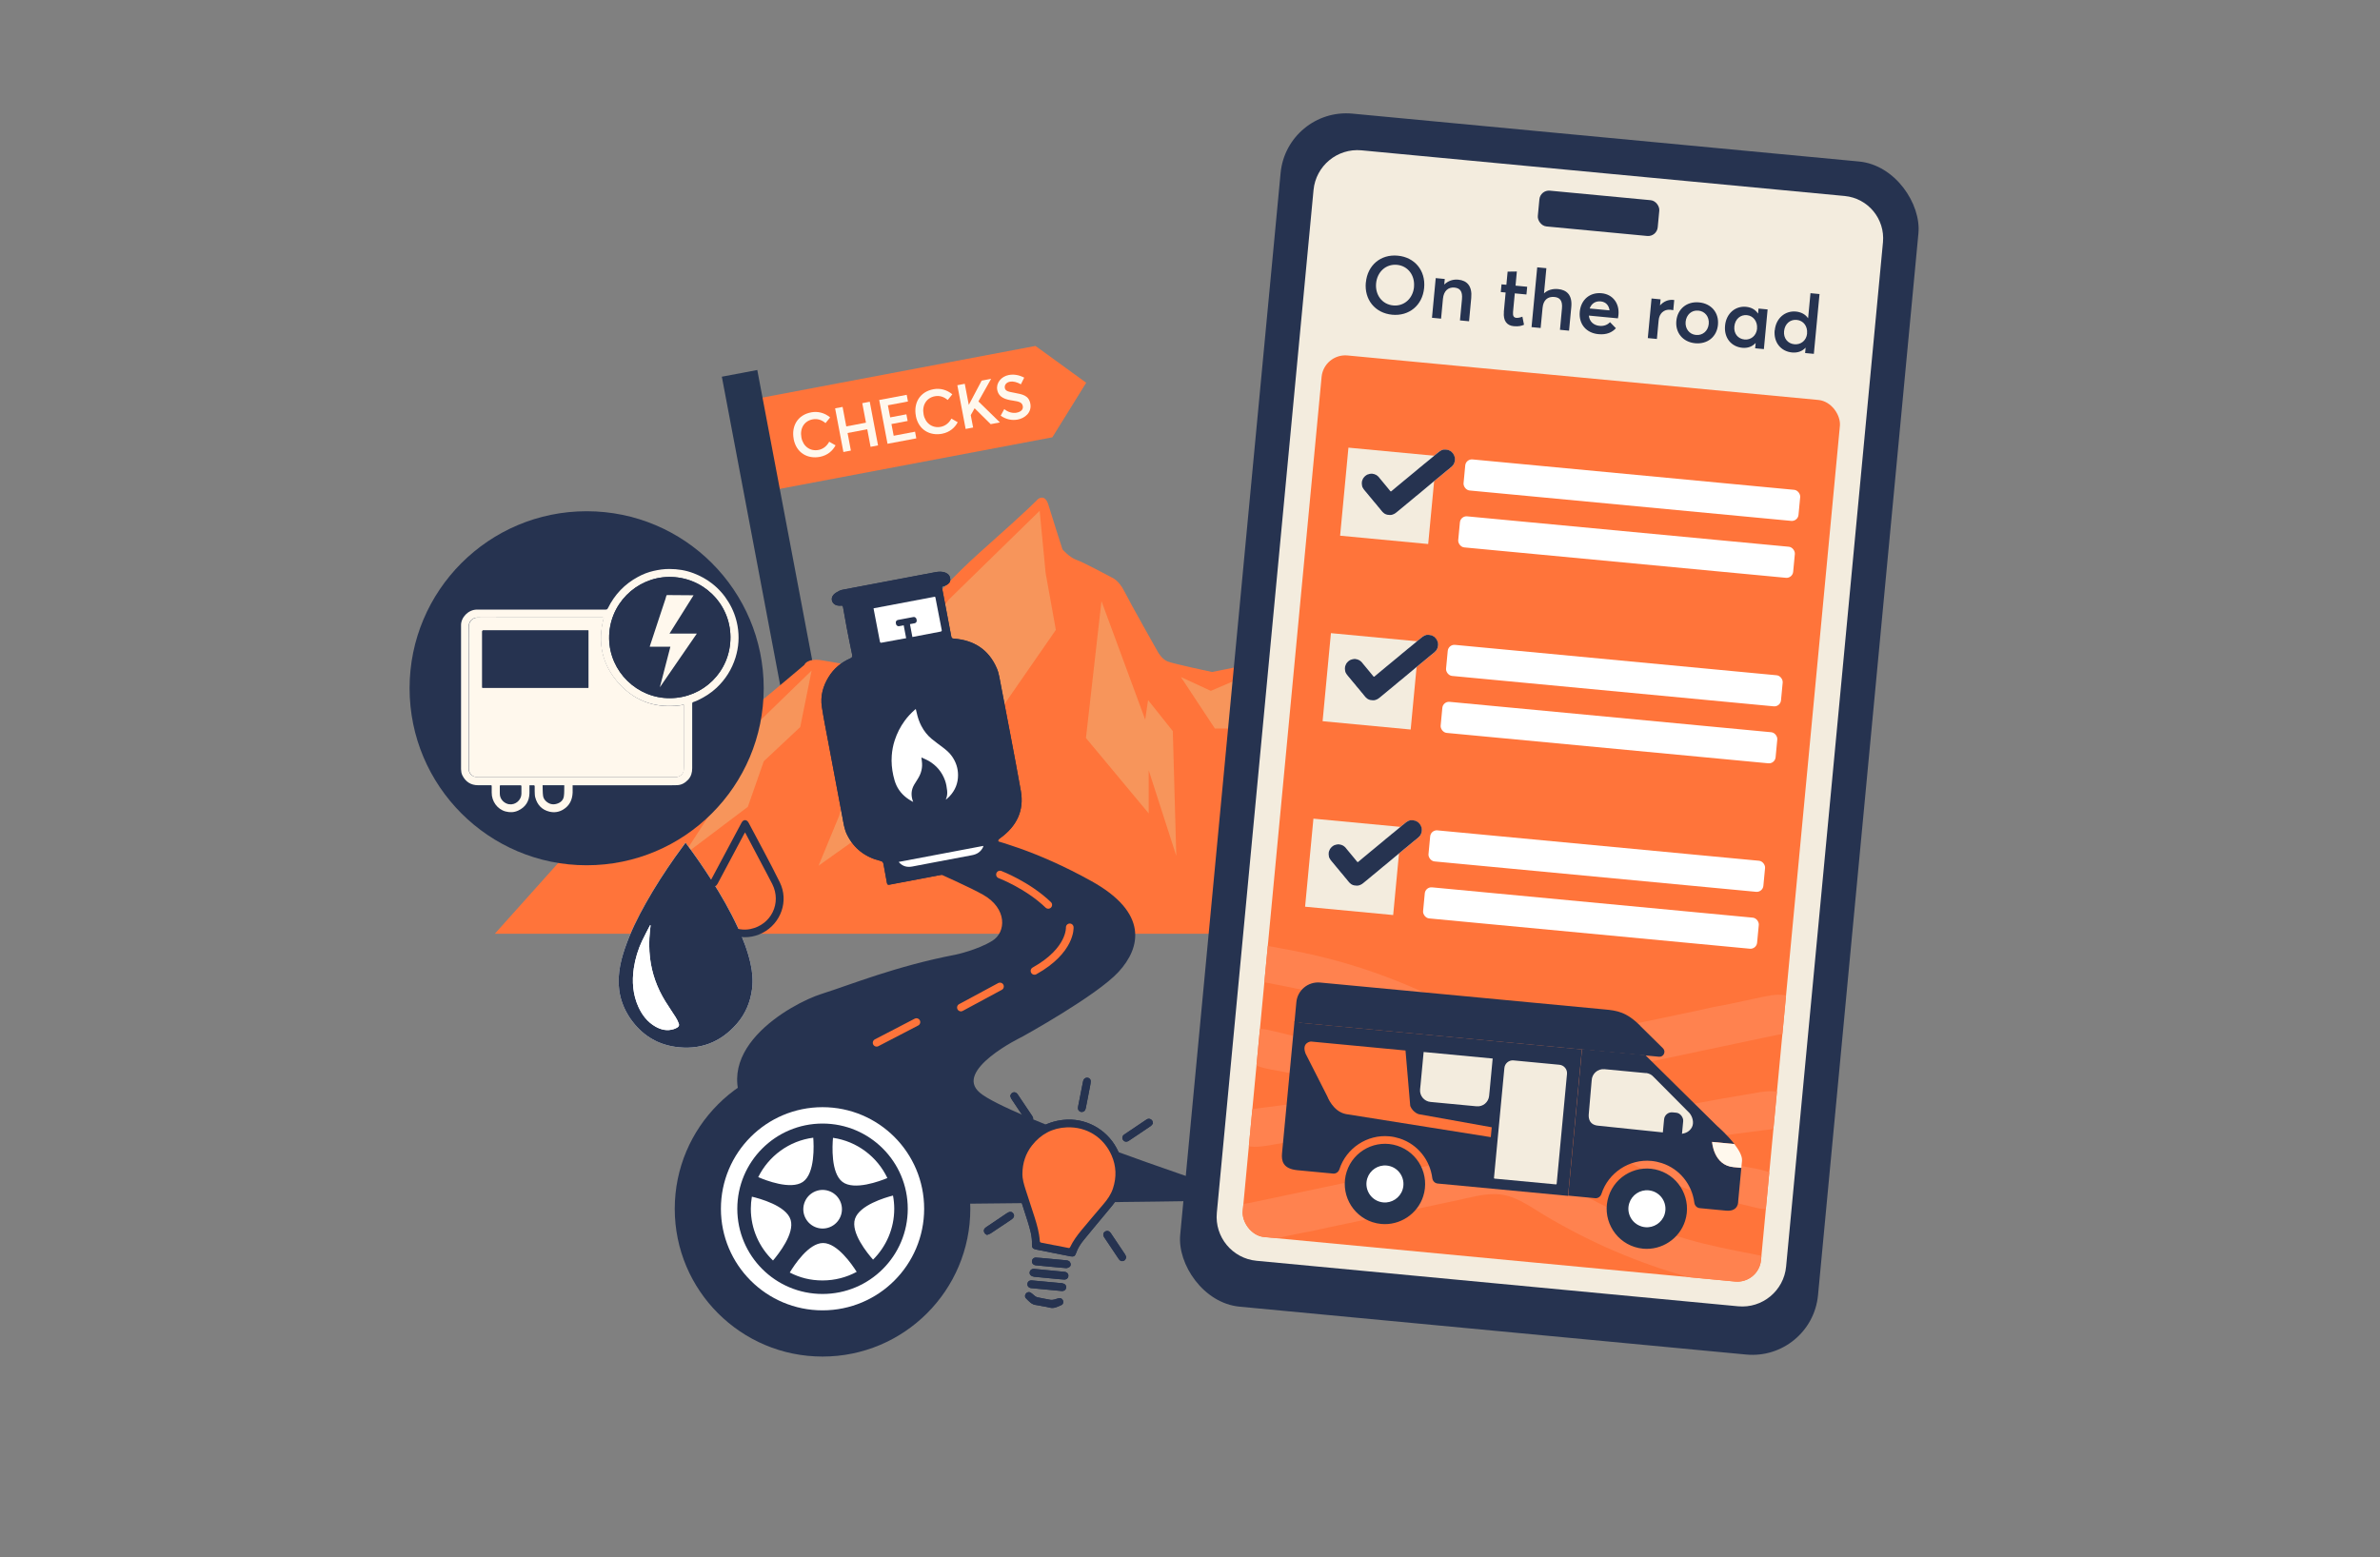<?xml version="1.0" encoding="UTF-8"?>
<svg id="Layer_1" data-name="Layer 1" xmlns="http://www.w3.org/2000/svg" width="382" height="250" xmlns:xlink="http://www.w3.org/1999/xlink" viewBox="0 0 382 250">
  <rect x="0" y="0" width="382" height="250" fill="#808080" stroke="none"/>
  <defs>
    <style>
      .cls-1 {
        stroke: #ff743a;
        stroke-linecap: round;
        stroke-width: 1.23px;
      }

      .cls-1, .cls-2 {
        fill: none;
      }

      .cls-1, .cls-3 {
        stroke-miterlimit: 10;
      }

      .cls-4 {
        fill: #ff824f;
      }

      .cls-4, .cls-2, .cls-5, .cls-6, .cls-7, .cls-8, .cls-9, .cls-10, .cls-11 {
        stroke-width: 0px;
      }

      .cls-12 {
        clip-path: url(#clippath);
      }

      .cls-3 {
        stroke: #263350;
        stroke-width: .47px;
      }

      .cls-3, .cls-10 {
        fill: #263350;
      }

      .cls-5 {
        fill: #f7955b;
      }

      .cls-6 {
        fill: #fff8ed;
      }

      .cls-7 {
        fill: #f3ecde;
      }

      .cls-8 {
        fill: #ff743a;
      }

      .cls-9 {
        fill: #263550;
      }

      .cls-11 {
        fill: #fff;
      }
    </style>
    <clipPath id="clippath">
      <rect class="cls-2" x="205.61" y="60.32" width="83.56" height="142.17" rx="3.82" ry="3.82" transform="translate(13.46 -22.69) rotate(5.4)"/>
    </clipPath>
  </defs>
  <g>
    <polygon class="cls-8" points="121.55 63.99 166.2 55.54 174.34 61.45 168.91 70.21 124.67 78.58 121.55 63.99"/>
    <g>
      <path class="cls-6" d="M127.39,70.47c-.38-2,.58-3.85,2.83-4.27,1.03-.19,2.12.06,3.02.82l-.74.91c-.64-.54-1.33-.74-2.07-.6-1.33.25-2.08,1.43-1.8,2.91.27,1.44,1.42,2.25,2.75,2,.79-.15,1.37-.68,1.71-1.32l1.02.58c-.46.87-1.28,1.61-2.52,1.85-1.91.36-3.77-.58-4.21-2.88Z"/>
      <path class="cls-6" d="M134.04,65.56l1.2-.23.59,3.13,3.16-.6-.59-3.13,1.2-.23,1.33,7.01-1.2.23-.53-2.82-3.16.6.53,2.82-1.2.23-1.33-7.01Z"/>
      <path class="cls-6" d="M141.11,64.22l4.42-.83.2,1.07-3.22.61.37,1.94,2.6-.49.2,1.07-2.6.49.36,1.88,3.43-.65.2,1.07-4.62.87-1.33-7.01Z"/>
      <path class="cls-6" d="M147,66.76c-.38-2,.58-3.85,2.83-4.27,1.03-.19,2.12.06,3.02.82l-.74.91c-.64-.54-1.33-.74-2.07-.6-1.33.25-2.08,1.43-1.8,2.91.27,1.44,1.42,2.25,2.75,2,.79-.15,1.37-.68,1.71-1.32l1.02.58c-.46.87-1.28,1.61-2.52,1.85-1.91.36-3.77-.58-4.21-2.88Z"/>
      <path class="cls-6" d="M153.65,61.85l1.2-.23.64,3.36h.02s2.05-3.87,2.05-3.87l1.52-.29-2.04,3.63,3.45,3.37-1.48.28-2.58-2.55-.62,1.1.38,1.99-1.2.23-1.33-7.01Z"/>
      <path class="cls-6" d="M160.61,66.74l.58-1.06c.62.52,1.37.69,1.97.58.77-.15,1.1-.56,1-1.07-.12-.61-.62-.72-1.57-.87-1.14-.17-2.29-.45-2.53-1.73-.21-1.1.64-2.15,1.85-2.38.83-.16,1.67,0,2.48.42l-.53,1.07c-.66-.37-1.27-.51-1.75-.42-.54.1-.92.48-.83,1.01.09.51.59.6,1.51.77,1.29.25,2.32.39,2.58,1.74.27,1.45-.9,2.35-2.02,2.56-.9.17-1.87,0-2.75-.63Z"/>
    </g>
    <rect class="cls-9" x="121.96" y="59.37" width="5.79" height="66.2" transform="translate(-15.01 24.81) rotate(-10.71)"/>
  </g>
  <g>
    <path class="cls-8" d="M79.41,149.93l15.56-17.38,14.89-15.23s1.42-.81,4.61-1.56c3.19-.75,4.5-.56,6.56-2.25,2.06-1.69,8.06-6.75,8.06-6.75,0,0,.38-1.13,2.81-.75s8.25,1.5,8.25,1.5c0,0,8.81-11.44,17.25-18.94,8.44-7.5,9.19-8.44,9.19-8.44,0,0,1.13-.94,1.69.94s2.25,7.13,2.25,7.13c0,0,1.13,1.31,2.25,1.69s5.63,2.81,5.63,2.81c0,0,1.13.38,2.06,2.25.94,1.88,5.39,9.75,5.39,9.75,0,0,.61,1.13,1.55,1.5.94.38,7.13,1.69,7.13,1.69l4.69-.94s1.31-.94,2.44.56c1.13,1.5,6.38,7.4,6.38,7.4l4.5-1.97s1.31-1.13,2.44.19,6,5.63,6,5.63l4.13-1.88,15.75,21.56,8.44,11.48H79.41Z"/>
    <path class="cls-5" d="M94.78,135.76l19.21-10.79s2.93-2.56,2.38,0-1.83,4.83-1.83,4.83l-4.94,7.61,10.43-7.87,2.56-7.32,5.85-5.49,1.83-9.07-9.66,9.38-10.04,2.46-15.79,16.26Z"/>
    <polyline class="cls-5" points="169.47 101.13 167.83 92.02 166.87 82.01 152.25 96.3 139.4 113.77 134.67 131.02 131.38 138.99 145.16 129.18 147.97 120.76 155.68 113.29 161.05 113.29"/>
    <polygon class="cls-5" points="176.79 96.51 174.3 118.49 184.37 130.59 184.37 123.66 188.8 137.41 188.24 117.38 184.27 112.4 183.81 115.54 176.79 96.51"/>
    <polygon class="cls-5" points="189.54 108.7 194.99 116.96 200.43 116.96 199.97 123.2 202.56 130.5 205.33 125.97 204.96 114.52 199.51 108.7 194.34 110.92 189.54 108.7"/>
    <polygon class="cls-11" points="209.48 116.18 213.55 114.15 218.9 126.99 218.9 134.19 215.95 126.16 215.03 130.13 213.73 122.28 209.48 116.18"/>
    <polygon class="cls-11" points="221.12 121.45 225.09 119.6 239.59 138.99 239.59 140.28 221.12 121.45"/>
  </g>
  <g>
    <path class="cls-3" d="M140.22,133.13l4.82-1.47s1.32-.12,10.89,2.47c3.73,1.01,10.17,2.56,19.15,7.55s7.78,10.38,4.29,14.19-15.42,10.38-15.42,10.38c0,0-11.4,5.45-6.84,9.36s37.55,14.91,37.55,14.91c0,0,1.74,1.88,0,2.01-1.74.13-56.19.67-56.19.67,0,0-9.21-3.08-17.43-13.54-8.23-10.46,6.17-18.37,10.86-19.85,4.69-1.48,11.93-4.47,21.59-6.32,0,0,3.49-.75,5.9-2.24s2.55-5.52-1.48-7.8c-4.02-2.28-17.83-8.03-17.83-8.03,0,0-3.35-1.61.13-2.29Z"/>
    <line class="cls-1" x1="155.49" y1="138.04" x2="149.19" y2="135.79"/>
    <path class="cls-1" d="M160.5,140.41s4.43,1.68,7.75,4.87"/>
    <path class="cls-1" d="M171.7,148.89s.25,3.69-5.66,6.99"/>
    <line class="cls-1" x1="160.5" y1="158.38" x2="154.23" y2="161.76"/>
    <line class="cls-1" x1="147.09" y1="164.1" x2="140.7" y2="167.42"/>
    <path class="cls-1" d="M136.76,171.85s-1.85,2.71,4.43,7.87"/>
    <line class="cls-1" x1="147.09" y1="183.54" x2="154.23" y2="188.83"/>
  </g>
  <rect class="cls-10" x="197.26" y="21.65" width="102.83" height="192.4" rx="10.58" ry="10.58" transform="translate(12.19 -22.87) rotate(5.4)"/>
  <path class="cls-7" d="M209.94,27.38h77.89c3.77,0,6.82,3.06,6.82,6.82v165.19c0,3.9-3.17,7.07-7.07,7.07h-77.64c-3.9,0-7.07-3.17-7.07-7.07V34.45c0-3.9,3.17-7.07,7.07-7.07Z" transform="translate(12.1 -22.88) rotate(5.4)"/>
  <rect class="cls-8" x="205.61" y="60.32" width="83.56" height="142.17" rx="3.82" ry="3.82" transform="translate(13.46 -22.69) rotate(5.4)"/>
  <g>
    <path class="cls-10" d="M219.23,45.34c.26-2.73,2.35-4.56,5.13-4.29,2.67.25,4.49,2.35,4.22,5.18-.27,2.82-2.44,4.55-5.12,4.3-2.78-.26-4.5-2.45-4.24-5.18ZM226.95,46.07c.18-1.9-1.01-3.39-2.72-3.55-1.81-.17-3.19,1.16-3.36,2.97-.17,1.81.93,3.38,2.75,3.55,1.71.16,3.16-1.08,3.34-2.98Z"/>
    <path class="cls-10" d="M230.43,44.65l1.46.14-.08.87h.03c.58-.57,1.38-.84,2.22-.76,1.4.13,2.26,1.02,2.08,2.93l-.35,3.75-1.46-.14.32-3.37c.13-1.34-.34-1.82-1.22-1.9-.99-.09-1.71.54-1.83,1.79l-.3,3.2-1.46-.14.6-6.37Z"/>
    <path class="cls-10" d="M241.37,50.08l.29-3.12-.78-.07.12-1.24.78.07.2-2.11,1.48-.02-.21,2.27,1.87.18-.12,1.24-1.87-.18-.28,2.98c-.06.65.11.91.53.95.25.02.61-.04.97-.19l.26,1.3c-.4.17-.82.3-1.65.23-1.1-.1-1.71-.86-1.58-2.28Z"/>
    <path class="cls-10" d="M246.74,42.92l1.46.14-.38,4.03h.01c.59-.54,1.39-.76,2.25-.68,1.4.13,2.3.97,2.12,2.87l-.36,3.81-1.46-.14.32-3.43c.12-1.27-.35-1.76-1.22-1.84-1.06-.1-1.77.49-1.89,1.74l-.31,3.24-1.46-.14.91-9.6Z"/>
    <path class="cls-10" d="M259.67,51.11l-4.65-.44c.09.94.74,1.56,1.73,1.65.76.07,1.31-.22,1.67-.59l.94.97c-.6.64-1.44,1.08-2.81.95-1.93-.18-3.18-1.6-2.99-3.6.19-1.96,1.64-3.15,3.51-2.97,1.79.17,2.88,1.63,2.7,3.48-.02.23-.07.45-.09.56ZM255.16,49.53l3.18.3c-.11-.79-.58-1.36-1.42-1.44-.81-.08-1.48.32-1.77,1.14Z"/>
    <path class="cls-10" d="M265.07,47.92l1.46.14-.09.95h.03c.56-.62,1.3-.93,2.07-.86l.18.02-.15,1.63c-.17-.03-.34-.06-.44-.07-1.11-.11-1.81.63-1.91,1.68l-.28,3.01-1.46-.14.6-6.37Z"/>
    <path class="cls-10" d="M269.06,51.52c.18-1.88,1.64-3.16,3.65-2.97,1.96.18,3.21,1.65,3.03,3.6-.18,1.93-1.69,3.14-3.65,2.96-2.01-.19-3.21-1.72-3.03-3.59ZM274.26,52.01c.11-1.17-.62-2.05-1.67-2.14-1.11-.11-1.93.69-2.04,1.79-.1,1.08.57,2.02,1.67,2.12,1.03.1,1.93-.62,2.04-1.77Z"/>
    <path class="cls-10" d="M276.88,52.27c.18-1.92,1.63-3.18,3.38-3.01.81.08,1.48.44,1.89,1.06h.03s.07-.78.07-.78l1.46.14-.6,6.37-1.4-.13.08-.83h-.03c-.51.55-1.23.83-2.11.75-1.76-.17-2.96-1.58-2.77-3.55ZM282.01,52.77c.11-1.13-.58-2.07-1.62-2.17-1.02-.1-1.9.6-2.02,1.82-.11,1.12.56,1.99,1.65,2.09.99.09,1.89-.6,2-1.75Z"/>
    <path class="cls-10" d="M284.86,53.03c.18-1.92,1.64-3.17,3.39-3.01.83.08,1.53.45,1.95,1.07h.01s.38-4.02.38-4.02l1.45.14-.91,9.6-1.4-.13.08-.86h-.01c-.53.57-1.25.85-2.17.77-1.76-.17-2.97-1.58-2.79-3.56ZM290.04,53.53c.11-1.13-.57-2.07-1.66-2.17-1.02-.1-1.91.6-2.03,1.82-.11,1.12.58,1.99,1.65,2.09,1.04.1,1.94-.59,2.05-1.74Z"/>
  </g>
  <rect class="cls-10" x="246.91" y="31.35" width="19.33" height="5.77" rx="1.54" ry="1.54" transform="translate(4.36 -23.98) rotate(5.4)"/>
  <g class="cls-12">
    <g>
      <path class="cls-4" d="M201.48,199.52c-.56.07-1.13.11-1.7.08-.7-.04-1.36-.21-2.01-.48-.85-.39-1.52-1.1-1.62-2.06-.01-.12-.03-.26-.01-.38.06-2.32,2.38-3.31,4.36-3.53.73-.15,1.45-.3,2.18-.46,2.9-.61,5.79-1.22,8.69-1.83,4.53-.95,9.06-1.94,13.6-2.86,1.5-.3,3.01-.6,4.51-.88.67-.13,1.89-.34,2.03-1.15.14-.8-.69-1.52-1.22-1.99-.58-.52-1.22-.96-1.86-1.41-1.25-.9-2.48-1.47-4.02-1.67-3.41-.44-6.79.47-10.12,1.11-3.07.59-6.14,1.13-9.22,1.64-1.24.21-2.51.49-3.78.47-.86-.01-1.73-.16-2.41-.73-.76-.64-1.14-1.64-1-2.62.13-.94.76-1.72,1.58-2.16.81-.44,1.74-.58,2.64-.69.34-.04.69-.08,1.03-.13,3.08-.41,6.2-.7,9.22-1.48.57-.15,1.13-.31,1.68-.51.34-.12,1.11-.35,1.09-.83-.06-1.39-7.76-2.61-8.94-2.85-1.43-.3-2.94-.45-4.31-.96-.73-.27-1.49-.66-2-1.27-.5-.58-.74-1.36-.67-2.12.09-.98.71-1.89,1.61-2.3,1.13-.51,2.44-.2,3.59.08,2.95.71,5.92,1.39,8.81,2.31,2.65.85,5.23,1.92,7.72,3.15,2.46,1.21,4.83,2.58,7.15,4.02,2.38,1.48,4.7,3.04,7.02,4.62.57.39,1.14.78,1.71,1.17,11.36,7.73,22.86,15.47,36.65,18.85,3.35.82,6.74,1.46,10.15,2.12.01,0,.02,0,.03,0,.41.08.79.27,1.1.55.7.61.88,1.54.83,2.43-.02.36-.09.73-.21,1.07-.16.47-.47.93-.86,1.24-.47.38-1.2.42-1.79.39-.82-.03-1.66-.24-2.46-.38-.82-.15-1.64-.3-2.46-.46-2.26-.45-4.51-.97-6.73-1.58-1.01-.28-2.02-.57-3.02-.89-1-.31-1.99-.64-2.98-.99-.99-.35-1.97-.71-2.94-1.09-.98-.38-1.95-.78-2.91-1.19-.96-.41-1.92-.84-2.87-1.29-.95-.45-1.9-.91-2.84-1.39-.94-.48-1.88-.98-2.8-1.49-.93-.51-1.85-1.04-2.77-1.59-2.46-1.46-4.86-3.35-7.86-3.41-2.21-.04-4.35.61-6.49,1.06-2.3.49-4.6.98-6.89,1.46-4.52.96-9.04,1.91-13.57,2.85-1.33.28-2.66.63-4,.83-.58.12-1.16.24-1.75.36-1.01.21-2.11.46-3.13.67-.92.19-1.83.41-2.76.54"/>
      <path class="cls-4" d="M284.19,159.8c.56-.07,1.13-.11,1.7-.08.7.04,1.36.21,2.01.48.85.39,1.52,1.1,1.62,2.06.01.12.03.26.01.38-.06,2.32-2.38,3.31-4.36,3.53-.73.15-1.45.3-2.18.46-2.9.61-5.79,1.22-8.69,1.83-4.53.95-9.06,1.94-13.6,2.86-1.5.3-3.01.6-4.51.88-.67.13-1.89.34-2.03,1.15-.14.8.69,1.52,1.22,1.99.58.52,1.22.96,1.86,1.41,1.25.9,2.48,1.47,4.02,1.67,3.41.44,6.79-.47,10.12-1.11,3.07-.59,6.14-1.13,9.22-1.64,1.24-.21,2.51-.49,3.78-.47.86.01,1.73.16,2.41.73.76.64,1.14,1.64,1,2.62-.13.94-.76,1.72-1.58,2.16-.81.44-1.74.58-2.64.69-.34.04-.69.08-1.03.13-3.08.41-6.2.7-9.22,1.48-.57.15-1.13.31-1.68.51-.34.12-1.11.35-1.09.83.06,1.39,7.76,2.61,8.94,2.85,1.43.3,2.94.45,4.31.96.73.27,1.49.66,2,1.27.5.58.74,1.36.67,2.12-.09.98-.71,1.89-1.61,2.3-1.13.51-2.44.2-3.59-.08-2.95-.71-5.92-1.39-8.81-2.31-2.65-.85-5.23-1.92-7.72-3.15-2.46-1.21-4.83-2.58-7.15-4.02-2.38-1.48-4.7-3.04-7.02-4.62-.57-.39-1.14-.78-1.71-1.17-11.36-7.73-22.86-15.47-36.65-18.85-3.35-.82-6.74-1.46-10.15-2.12-.01,0-.02,0-.03,0-.41-.08-.79-.27-1.1-.55-.7-.61-.88-1.54-.83-2.43.02-.36.09-.73.21-1.07.16-.47.47-.93.86-1.24.47-.38,1.2-.42,1.79-.39.82.03,1.66.24,2.46.38.82.15,1.64.3,2.46.46,2.26.45,4.51.97,6.73,1.58,1.01.28,2.02.57,3.02.89,1,.31,1.99.64,2.98.99.99.35,1.97.71,2.95,1.09.98.38,1.95.78,2.91,1.19.96.41,1.92.84,2.87,1.29.95.45,1.9.91,2.84,1.39.94.48,1.88.98,2.8,1.49.93.51,1.85,1.04,2.77,1.59,2.46,1.46,4.86,3.35,7.86,3.41,2.21.04,4.35-.61,6.49-1.06,2.3-.49,4.6-.98,6.89-1.46,4.52-.96,9.04-1.91,13.57-2.85,1.33-.28,2.66-.63,4-.83.58-.12,1.16-.24,1.75-.36,1.01-.21,2.11-.46,3.13-.67.92-.19,1.83-.41,2.76-.54"/>
    </g>
  </g>
  <g>
    <rect class="cls-7" x="215.74" y="72.5" width="14.2" height="14.2" transform="translate(8.47 -20.61) rotate(5.4)"/>
    <rect class="cls-11" x="234.93" y="76.18" width="54" height="5.01" rx="1.07" ry="1.07" transform="translate(8.56 -24.29) rotate(5.4)"/>
    <rect class="cls-11" x="234.07" y="85.32" width="54" height="5.01" rx="1.07" ry="1.07" transform="translate(9.42 -24.17) rotate(5.4)"/>
  </g>
  <g>
    <rect class="cls-7" x="212.93" y="102.28" width="14.2" height="14.2" transform="translate(11.26 -20.21) rotate(5.4)"/>
    <rect class="cls-11" x="232.12" y="105.95" width="54" height="5.01" rx="1.07" ry="1.07" transform="translate(11.35 -23.89) rotate(5.4)"/>
    <rect class="cls-11" x="231.25" y="115.1" width="54" height="5.01" rx="1.07" ry="1.07" transform="translate(12.21 -23.77) rotate(5.4)"/>
  </g>
  <g>
    <rect class="cls-7" x="210.12" y="132.06" width="14.2" height="14.2" transform="translate(14.05 -19.81) rotate(5.4)"/>
    <rect class="cls-11" x="229.3" y="135.73" width="53.99" height="5.01" rx="1.07" ry="1.07" transform="translate(14.14 -23.49) rotate(5.4)"/>
    <rect class="cls-11" x="228.44" y="144.87" width="53.85" height="5.01" rx="1.07" ry="1.07" transform="translate(14.99 -23.36) rotate(5.4)"/>
  </g>
  <g>
    <path class="cls-11" d="M217.59,105.82c-.18,0-.33-.02-.48.03-.12.04-.25.06-.37.11-.07.03-.13.06-.19.11-.14.1-.27.2-.37.34-.07.1-.17.2-.2.33,0,.02-.01.04-.02.06-.1.19-.12.39-.12.6,0,.11.04.21.04.32,0,.13.06.23.11.34.09.19.22.35.36.51.12.15.25.29.37.44.12.15.24.3.36.44.11.14.23.27.34.4.11.14.22.28.33.41.12.15.25.29.37.43.12.15.24.3.37.46.05.07.11.13.17.19.08.09.14.19.22.28.14.15.24.34.42.46.07.05.13.12.2.16.14.07.27.15.43.17.28.04.54.08.82-.01.15-.05.3-.12.43-.2.16-.1.3-.23.45-.35.17-.14.33-.28.5-.41.12-.1.23-.19.35-.29.16-.14.32-.27.49-.41.12-.1.24-.2.36-.29.16-.13.32-.27.49-.41.12-.1.24-.2.36-.3.13-.11.25-.21.38-.32.15-.13.31-.25.46-.37.16-.14.33-.27.49-.41.12-.1.23-.19.35-.29.17-.14.33-.28.5-.42.12-.1.23-.19.35-.29.16-.14.32-.27.49-.41.12-.1.24-.2.36-.3.13-.11.25-.21.38-.32.15-.13.31-.25.46-.37.16-.14.33-.27.49-.41.12-.1.24-.2.36-.3.13-.1.25-.21.38-.31.12-.1.24-.19.35-.28.1-.08.19-.17.29-.25.15-.13.28-.28.36-.45.07-.15.12-.32.15-.49.03-.14.04-.29.01-.42-.03-.13-.04-.26-.1-.38-.06-.12-.11-.26-.2-.37-.04-.05-.1-.1-.14-.16-.1-.13-.23-.22-.38-.29-.03-.01-.05-.03-.08-.04-.05-.02-.1-.05-.15-.07-.26-.06-.52-.08-.78-.07-.02,0-.04,0-.06.01-.04.01-.08.03-.13.05-.03.01-.08,0-.11.03-.12.07-.24.13-.35.21-.14.1-.27.21-.4.32-.11.09-.22.18-.33.27-.17.14-.33.28-.5.42-.11.09-.23.18-.34.28-.17.14-.34.28-.51.42-.11.09-.23.18-.34.27-.14.11-.27.23-.4.34-.15.12-.3.24-.45.36-.16.13-.32.27-.48.41-.2.17-.41.34-.62.51-.29.24-.59.49-.88.73-.18.15-.37.3-.55.45-.16.14-.32.27-.49.41-.19.16-.38.31-.57.47-.17.14-.34.28-.51.43-.12.1-.24.2-.36.3-.05.04-.09.04-.13,0-.02-.02-.05-.04-.07-.07-.1-.12-.19-.24-.29-.36-.24-.29-.47-.57-.71-.86-.2-.24-.39-.47-.59-.71-.14-.17-.26-.35-.44-.48-.11-.08-.21-.18-.35-.2-.02,0-.03-.02-.05-.02-.03-.02-.07-.05-.1-.05-.1-.02-.21-.04-.28-.05Z"/>
    <path class="cls-10" d="M217.59,105.82c.07.01.18.03.28.05.04,0,.07.04.1.05.02,0,.03.02.05.02.14.02.24.13.35.2.18.13.3.31.44.48.2.23.39.47.59.71.24.29.47.57.71.86.1.12.19.24.29.36.02.02.04.05.07.07.04.04.08.04.13,0,.12-.1.24-.2.36-.3.17-.14.34-.29.51-.43.19-.16.38-.31.57-.47.16-.13.32-.27.49-.41.18-.15.37-.3.55-.45.29-.24.59-.49.88-.73.21-.17.41-.34.62-.51.16-.13.32-.27.48-.41.15-.12.3-.24.45-.36.14-.11.27-.23.4-.34.11-.09.23-.18.34-.27.17-.14.34-.28.51-.42.11-.09.23-.18.34-.28.17-.14.33-.28.5-.42.11-.09.22-.18.33-.27.13-.11.27-.22.4-.32.11-.08.23-.14.35-.21.03-.02.07-.01.11-.03.04-.01.08-.03.13-.05.02,0,.04-.01.06-.01.26-.02.52,0,.78.07.05.01.1.04.15.07.03.01.05.03.08.04.15.06.28.16.38.29.04.05.1.1.14.16.09.11.14.24.2.37.06.12.08.26.1.38.03.13.01.28-.01.42-.03.17-.08.34-.15.49-.08.17-.21.32-.36.45-.1.08-.19.17-.29.25-.12.1-.24.19-.35.28-.13.1-.25.21-.38.31-.12.1-.24.2-.36.3-.16.14-.33.27-.49.41-.15.13-.31.25-.46.37-.13.11-.25.21-.38.32-.12.1-.24.2-.36.3-.16.13-.32.27-.49.41-.12.1-.23.19-.35.29-.17.14-.33.28-.5.42-.12.1-.23.19-.35.29-.16.14-.33.27-.49.41-.15.13-.31.25-.46.37-.13.11-.25.21-.38.32-.12.1-.24.2-.36.3-.16.13-.32.27-.49.41-.12.1-.24.2-.36.29-.16.13-.32.27-.49.41-.12.1-.23.19-.35.29-.17.14-.33.28-.5.41-.15.12-.29.25-.45.35-.13.08-.27.15-.43.2-.28.09-.55.05-.82.01-.16-.02-.29-.1-.43-.17-.08-.04-.13-.11-.2-.16-.17-.12-.28-.31-.42-.46-.08-.09-.15-.19-.22-.28-.05-.07-.11-.13-.17-.19-.12-.15-.24-.31-.37-.46-.12-.15-.25-.29-.37-.43-.11-.14-.22-.28-.33-.41-.11-.14-.23-.27-.34-.4-.12-.15-.24-.3-.36-.44-.12-.15-.25-.29-.37-.44-.13-.16-.27-.32-.36-.51-.05-.11-.11-.21-.11-.34,0-.11-.04-.21-.04-.32,0-.21.02-.41.12-.6,0-.02.02-.04.02-.06.03-.13.12-.22.2-.33.1-.14.23-.24.37-.34.06-.04.12-.08.19-.11.12-.05.25-.08.37-.11.15-.05.3-.02.48-.03Z"/>
  </g>
  <g>
    <path class="cls-11" d="M220.3,76.07c-.18,0-.33-.02-.48.03-.12.04-.25.06-.37.11-.07.03-.13.06-.19.11-.14.1-.27.2-.37.34-.07.1-.17.2-.2.33,0,.02-.01.04-.02.06-.1.19-.12.39-.12.6,0,.11.04.21.04.32,0,.13.06.23.11.34.09.19.22.35.36.51.12.15.25.29.37.44.12.15.24.3.36.44.11.14.23.27.34.4.11.14.22.28.33.41.12.15.25.29.37.43.12.15.24.3.37.46.05.07.11.13.17.19.08.09.14.19.22.28.14.15.24.34.42.46.07.05.13.12.2.16.14.07.27.15.43.17.28.04.54.08.82-.01.15-.05.3-.12.43-.2.16-.1.3-.23.45-.35.17-.14.33-.28.5-.41.12-.1.23-.19.35-.29.16-.14.32-.27.49-.41.12-.1.24-.2.36-.29.16-.13.32-.27.49-.41.12-.1.24-.2.36-.3.13-.11.25-.21.38-.32.15-.13.31-.25.46-.37.16-.14.33-.27.49-.41.12-.1.23-.19.35-.29.17-.14.33-.28.5-.42.12-.1.23-.19.35-.29.16-.14.32-.27.49-.41.12-.1.24-.2.36-.3.13-.11.25-.21.38-.32.15-.13.31-.25.46-.37.16-.14.33-.27.49-.41.12-.1.24-.2.36-.3.13-.1.25-.21.38-.31.12-.1.24-.19.35-.28.1-.08.19-.17.29-.25.15-.13.28-.28.36-.45.07-.15.12-.32.15-.49.03-.14.04-.29.01-.42-.03-.13-.04-.26-.1-.38-.06-.12-.11-.26-.2-.37-.04-.05-.1-.1-.14-.16-.1-.13-.23-.22-.38-.29-.03-.01-.05-.03-.08-.04-.05-.02-.1-.05-.15-.07-.26-.06-.52-.08-.78-.07-.02,0-.04,0-.06.01-.04.01-.08.03-.13.05-.03.01-.08,0-.11.03-.12.07-.24.13-.35.21-.14.1-.27.21-.4.32-.11.09-.22.18-.33.27-.17.14-.33.28-.5.42-.11.09-.23.18-.34.28-.17.14-.34.28-.51.42-.11.09-.23.18-.34.27-.14.11-.27.23-.4.34-.15.12-.3.24-.45.36-.16.13-.32.27-.48.41-.2.17-.41.34-.62.51-.29.24-.59.49-.88.73-.18.15-.37.3-.55.45-.16.14-.32.27-.49.41-.19.16-.38.31-.57.47-.17.14-.34.28-.51.43-.12.1-.24.2-.36.3-.05.04-.09.04-.13,0-.02-.02-.05-.04-.07-.07-.1-.12-.19-.24-.29-.36-.24-.29-.47-.57-.71-.86-.2-.24-.39-.47-.59-.71-.14-.17-.26-.35-.44-.48-.11-.08-.21-.18-.35-.2-.02,0-.03-.02-.05-.02-.03-.02-.07-.05-.1-.05-.1-.02-.21-.04-.28-.05Z"/>
    <path class="cls-10" d="M220.3,76.07c.07.01.18.03.28.05.04,0,.07.04.1.05.02,0,.03.02.05.02.14.02.24.13.35.2.18.13.3.31.44.48.2.23.39.47.59.71.24.29.47.57.71.86.1.12.19.24.29.36.02.02.04.05.07.07.04.04.08.04.13,0,.12-.1.24-.2.36-.3.17-.14.34-.29.51-.43.19-.16.38-.31.57-.47.16-.13.32-.27.49-.41.18-.15.37-.3.55-.45.29-.24.59-.49.88-.73.21-.17.41-.34.62-.51.16-.13.32-.27.48-.41.15-.12.3-.24.45-.36.14-.11.27-.23.4-.34.11-.09.23-.18.34-.27.17-.14.34-.28.51-.42.11-.09.23-.18.34-.28.17-.14.33-.28.5-.42.11-.09.22-.18.33-.27.13-.11.27-.22.4-.32.11-.08.23-.14.35-.21.03-.02.07-.01.11-.03.04-.01.08-.03.13-.05.02,0,.04-.01.06-.01.26-.02.52,0,.78.07.05.01.1.04.15.07.03.01.05.03.08.04.15.06.28.16.38.29.04.05.1.1.14.16.09.11.14.24.2.37.06.12.08.26.1.38.03.13.01.28-.01.42-.03.17-.08.34-.15.49-.08.17-.21.32-.36.45-.1.08-.19.17-.29.25-.12.1-.24.19-.35.28-.13.1-.25.21-.38.31-.12.1-.24.2-.36.3-.16.14-.33.27-.49.41-.15.13-.31.25-.46.37-.13.11-.25.21-.38.32-.12.1-.24.2-.36.3-.16.13-.32.27-.49.41-.12.1-.23.19-.35.29-.17.14-.33.28-.5.42-.12.1-.23.19-.35.29-.16.14-.33.27-.49.41-.15.13-.31.25-.46.37-.13.11-.25.21-.38.32-.12.1-.24.2-.36.3-.16.13-.32.27-.49.41-.12.1-.24.2-.36.29-.16.13-.32.27-.49.41-.12.1-.23.19-.35.29-.17.14-.33.28-.5.41-.15.12-.29.25-.45.35-.13.08-.27.15-.43.2-.28.09-.55.05-.82.01-.16-.02-.29-.1-.43-.17-.08-.04-.13-.11-.2-.16-.17-.12-.28-.31-.42-.46-.08-.09-.15-.19-.22-.28-.05-.07-.11-.13-.17-.19-.12-.15-.24-.31-.37-.46-.12-.15-.25-.29-.37-.43-.11-.14-.22-.28-.33-.41-.11-.14-.23-.27-.34-.4-.12-.15-.24-.3-.36-.44-.12-.15-.25-.29-.37-.44-.13-.16-.27-.32-.36-.51-.05-.11-.11-.21-.11-.34,0-.11-.04-.21-.04-.32,0-.21.02-.41.12-.6,0-.02.02-.04.02-.06.03-.13.12-.22.2-.33.1-.14.23-.24.37-.34.06-.04.12-.08.19-.11.12-.05.25-.08.37-.11.15-.05.3-.02.48-.03Z"/>
  </g>
  <g>
    <path class="cls-11" d="M214.98,135.58c-.18,0-.33-.02-.48.03-.12.04-.25.06-.37.11-.07.03-.13.06-.19.11-.14.1-.27.2-.37.34-.07.1-.17.2-.2.33,0,.02-.01.04-.02.06-.1.19-.12.39-.12.6,0,.11.04.21.04.32,0,.13.06.23.11.34.09.19.22.35.36.51.12.15.25.29.37.44.12.15.24.3.36.44.11.14.23.27.34.4.11.14.22.28.33.41.12.15.25.29.37.43.12.15.24.3.37.46.05.07.11.13.17.19.08.09.14.19.22.28.14.15.24.34.42.46.07.05.13.12.2.16.14.07.27.15.43.17.28.04.54.08.82-.01.15-.05.3-.12.43-.2.16-.1.3-.23.45-.35.17-.14.33-.28.5-.41.12-.1.23-.19.35-.29.16-.14.32-.27.49-.41.12-.1.24-.2.36-.29.16-.13.32-.27.49-.41.12-.1.24-.2.36-.3.13-.11.25-.21.38-.32.15-.13.31-.25.46-.37.16-.14.33-.27.49-.41.12-.1.23-.19.35-.29.17-.14.33-.28.5-.42.12-.1.23-.19.35-.29.16-.14.32-.27.49-.41.12-.1.24-.2.36-.3.13-.11.25-.21.38-.32.15-.13.31-.25.46-.37.16-.14.33-.27.49-.41.12-.1.24-.2.36-.3.13-.1.25-.21.38-.31.12-.1.24-.19.35-.28.1-.08.19-.17.29-.25.15-.13.28-.28.36-.45.07-.15.12-.32.15-.49.03-.14.04-.29.01-.42-.03-.13-.04-.26-.1-.38-.06-.12-.11-.26-.2-.37-.04-.05-.1-.1-.14-.16-.1-.13-.23-.22-.38-.29-.03-.01-.05-.03-.08-.04-.05-.02-.1-.05-.15-.07-.26-.06-.52-.08-.78-.07-.02,0-.04,0-.06.01-.04.01-.08.03-.13.05-.03.01-.08,0-.11.03-.12.07-.24.13-.35.21-.14.1-.27.21-.4.32-.11.09-.22.18-.33.27-.17.14-.33.28-.5.42-.11.09-.23.18-.34.28-.17.14-.34.28-.51.42-.11.09-.23.18-.34.27-.14.11-.27.23-.4.34-.15.12-.3.24-.45.36-.16.13-.32.27-.48.41-.2.17-.41.34-.62.51-.29.24-.59.49-.88.73-.18.15-.37.3-.55.45-.16.14-.32.27-.49.41-.19.16-.38.31-.57.47-.17.14-.34.28-.51.43-.12.1-.24.2-.36.3-.05.04-.09.04-.13,0-.02-.02-.05-.04-.07-.07-.1-.12-.19-.24-.29-.36-.24-.29-.47-.57-.71-.86-.2-.24-.39-.47-.59-.71-.14-.17-.26-.35-.44-.48-.11-.08-.21-.18-.35-.2-.02,0-.03-.02-.05-.02-.03-.02-.07-.05-.1-.05-.1-.02-.21-.04-.28-.05Z"/>
    <path class="cls-10" d="M214.98,135.58c.07.01.18.03.28.05.04,0,.07.04.1.05.02,0,.03.02.05.02.14.02.24.13.35.2.18.13.3.31.44.48.2.23.39.47.59.71.24.29.47.57.71.86.1.12.19.24.29.36.02.02.04.05.07.07.04.04.08.04.13,0,.12-.1.24-.2.36-.3.17-.14.34-.29.51-.43.19-.16.38-.31.57-.47.16-.13.32-.27.49-.41.18-.15.37-.3.55-.45.29-.24.59-.49.88-.73.21-.17.41-.34.62-.51.16-.13.32-.27.48-.41.15-.12.3-.24.45-.36.14-.11.27-.23.4-.34.11-.09.23-.18.34-.27.17-.14.34-.28.51-.42.11-.09.23-.18.34-.28.17-.14.33-.28.5-.42.11-.09.22-.18.33-.27.13-.11.27-.22.4-.32.11-.08.23-.14.35-.21.03-.02.07-.01.11-.03.04-.01.08-.03.13-.05.02,0,.04-.01.06-.01.26-.02.52,0,.78.07.05.01.1.04.15.07.03.01.05.03.08.04.15.06.28.16.38.29.04.05.1.1.14.16.09.11.14.24.2.37.06.12.08.26.1.38.03.13.01.28-.01.42-.03.17-.08.34-.15.49-.08.17-.21.32-.36.45-.1.08-.19.17-.29.25-.12.1-.24.19-.35.28-.13.1-.25.21-.38.31-.12.1-.24.2-.36.3-.16.14-.33.27-.49.41-.15.13-.31.25-.46.37-.13.11-.25.21-.38.32-.12.1-.24.2-.36.3-.16.13-.32.27-.49.41-.12.1-.23.19-.35.29-.17.14-.33.28-.5.42-.12.1-.23.19-.35.29-.16.14-.33.27-.49.41-.15.13-.31.25-.46.37-.13.11-.25.21-.38.32-.12.1-.24.2-.36.3-.16.13-.32.27-.49.41-.12.1-.24.2-.36.29-.16.13-.32.27-.49.41-.12.1-.23.19-.35.29-.17.14-.33.28-.5.41-.15.12-.29.25-.45.35-.13.08-.27.15-.43.2-.28.09-.55.05-.82.01-.16-.02-.29-.1-.43-.17-.08-.04-.13-.11-.2-.16-.17-.12-.28-.31-.42-.46-.08-.09-.15-.19-.22-.28-.05-.07-.11-.13-.17-.19-.12-.15-.24-.31-.37-.46-.12-.15-.25-.29-.37-.43-.11-.14-.22-.28-.33-.41-.11-.14-.23-.27-.34-.4-.12-.15-.24-.3-.36-.44-.12-.15-.25-.29-.37-.44-.13-.16-.27-.32-.36-.51-.05-.11-.11-.21-.11-.34,0-.11-.04-.21-.04-.32,0-.21.02-.41.12-.6,0-.02.02-.04.02-.06.03-.13.12-.22.2-.33.1-.14.23-.24.37-.34.06-.04.12-.08.19-.11.12-.05.25-.08.37-.11.15-.05.3-.02.48-.03Z"/>
  </g>
  <g>
    <g>
      <path class="cls-10" d="M263.78,169.41c.22.02.15-.16.31,0l11.57,11.42s.02.02.04.03c.17.15,1.6,1.42,2.67,2.81l-3.57-.34s.21,3.74,3.43,4.04l1.26.12-.5,5.33s.14,1.75-1.96,1.55c-.03,0-2.53-.23-2.56-.24l-1.65-.16c-.46-.04-.81-.41-.87-.87-.36-2.87-2.32-5.43-5.25-6.37-.53-.17-1.08-.29-1.64-.34-3.55-.34-6.92,1.89-8.02,5.29,0,0,0,0,0,0-.14.44-.56.74-1.02.69l-4.32-.41,2.22-23.52,9.88.93Z"/>
      <path class="cls-6" d="M274.8,183.34l3.57.34c.73.94,1.3,1.93,1.23,2.69l-.11,1.14-1.26-.12c-3.21-.3-3.43-4.04-3.43-4.04Z"/>
    </g>
    <g>
      <g>
        <circle class="cls-9" cx="222.29" cy="190.09" r="5.48"/>
        <path class="cls-9" d="M220.55,195.49c-2.98-.96-4.62-4.16-3.66-7.14h0c.96-2.98,4.16-4.62,7.14-3.66,2.98.96,4.62,4.16,3.66,7.14-.83,2.58-3.34,4.16-5.94,3.91-.4-.04-.81-.12-1.21-.25ZM217.25,188.47h0c-.89,2.78.64,5.76,3.41,6.66,2.78.9,5.76-.64,6.66-3.41.89-2.78-.64-5.76-3.41-6.66-.37-.12-.75-.2-1.12-.23-2.42-.23-4.76,1.24-5.53,3.64Z"/>
      </g>
      <g>
        <path class="cls-9" d="M220.37,196.04c-3.28-1.06-5.09-4.59-4.04-7.87h0c1.06-3.28,4.59-5.09,7.87-4.04,3.28,1.06,5.09,4.59,4.04,7.87-.92,2.84-3.68,4.58-6.54,4.31-.44-.04-.89-.13-1.33-.27ZM217.8,188.65h0c-.8,2.47.57,5.13,3.04,5.93,2.47.8,5.13-.57,5.93-3.04.8-2.47-.57-5.13-3.04-5.93-.33-.11-.67-.18-1-.21-2.15-.2-4.24,1.11-4.93,3.25Z"/>
        <path class="cls-9" d="M220.31,196.23c-3.38-1.09-5.25-4.73-4.16-8.12,1.09-3.38,4.73-5.25,8.12-4.16,3.38,1.09,5.25,4.73,4.16,8.12-.92,2.86-3.76,4.72-6.74,4.44-.46-.04-.93-.14-1.37-.28ZM216.52,188.23c-1.02,3.18.73,6.6,3.91,7.63.42.14.85.22,1.29.27,2.81.27,5.47-1.49,6.34-4.18,1.02-3.18-.73-6.6-3.91-7.63-.43-.14-.86-.23-1.29-.27-2.77-.26-5.45,1.42-6.34,4.18ZM220.78,194.76c-1.24-.4-2.26-1.26-2.86-2.43-.6-1.17-.71-2.49-.31-3.74.7-2.17,2.86-3.59,5.13-3.38.35.03.7.11,1.04.22,1.24.4,2.26,1.26,2.86,2.43.6,1.17.71,2.49.31,3.74-.4,1.24-1.26,2.26-2.43,2.86-.84.43-1.77.61-2.69.52-.35-.03-.7-.11-1.05-.22ZM217.99,188.71c-.37,1.15-.27,2.37.28,3.44.55,1.07,1.49,1.87,2.63,2.24,1.15.37,2.37.27,3.44-.28,1.07-.55,1.87-1.49,2.24-2.63.37-1.15.27-2.37-.28-3.44-.55-1.07-1.49-1.87-2.63-2.24-.31-.1-.64-.17-.96-.2-2.09-.2-4.08,1.11-4.72,3.11Z"/>
      </g>
    </g>
    <g>
      <path class="cls-11" d="M222.08,192.28c1.01.1,1.98-.54,2.29-1.52.37-1.15-.26-2.39-1.42-2.76-.15-.05-.31-.08-.47-.1-1.01-.1-1.98.54-2.29,1.52-.37,1.15.26,2.39,1.42,2.76.15.05.31.08.47.1Z"/>
      <path class="cls-11" d="M221.38,192.92c-1.56-.5-2.42-2.18-1.92-3.74.42-1.32,1.73-2.18,3.1-2.05.21.02.43.06.64.13,1.56.5,2.42,2.18,1.92,3.74-.42,1.32-1.73,2.18-3.1,2.05-.21-.02-.43-.06-.64-.13ZM220.93,189.65c-.24.75.17,1.55.92,1.79.75.24,1.56-.19,1.79-.92.24-.75-.17-1.55-.92-1.79-.1-.03-.2-.05-.31-.06-.66-.06-1.28.35-1.48.98Z"/>
    </g>
    <g>
      <g>
        <circle class="cls-9" cx="264.33" cy="194.06" r="5.48"/>
        <path class="cls-9" d="M262.59,199.46c-1.44-.46-2.62-1.46-3.31-2.81-.69-1.35-.82-2.89-.35-4.33h0c.46-1.44,1.46-2.62,2.81-3.31,1.35-.69,2.89-.82,4.33-.35,2.98.96,4.62,4.16,3.66,7.14-.83,2.58-3.34,4.16-5.94,3.91-.4-.04-.81-.12-1.21-.25ZM261.91,189.36c-1.26.64-2.19,1.74-2.62,3.08h0c-.43,1.34-.32,2.78.33,4.03.64,1.26,1.74,2.19,3.08,2.62,2.78.9,5.76-.64,6.66-3.41.89-2.78-.64-5.76-3.41-6.66-.37-.12-.75-.2-1.13-.23-.99-.09-1.99.1-2.9.56Z"/>
      </g>
      <g>
        <path class="cls-9" d="M262.41,200.02c-1.59-.51-2.89-1.61-3.65-3.1-.76-1.49-.9-3.18-.39-4.77h0c1.06-3.28,4.59-5.09,7.87-4.04,3.28,1.06,5.09,4.59,4.04,7.87-.92,2.84-3.68,4.58-6.54,4.31-.44-.04-.89-.13-1.33-.27ZM262.18,189.87c-1.12.57-1.95,1.55-2.33,2.75h0c-.39,1.2-.28,2.47.29,3.59.57,1.12,1.55,1.95,2.75,2.33,2.47.8,5.13-.57,5.93-3.04.8-2.47-.57-5.13-3.04-5.93-.33-.11-.67-.18-1.01-.21-.88-.08-1.77.09-2.58.5Z"/>
        <path class="cls-9" d="M262.35,200.2c-1.64-.53-2.97-1.66-3.76-3.2-.79-1.53-.93-3.28-.4-4.92,1.09-3.38,4.73-5.25,8.11-4.16,3.38,1.09,5.25,4.73,4.16,8.12-.92,2.86-3.76,4.72-6.74,4.44-.46-.04-.93-.14-1.37-.28ZM258.56,192.2c-.5,1.54-.36,3.18.38,4.62.74,1.44,1.99,2.51,3.53,3,.42.14.85.22,1.29.27,2.81.27,5.47-1.49,6.34-4.18,1.02-3.18-.73-6.6-3.91-7.63-.43-.14-.86-.22-1.29-.27-2.77-.26-5.45,1.42-6.34,4.18ZM262.82,198.73c-1.25-.4-2.26-1.26-2.86-2.43-.6-1.16-.71-2.49-.3-3.74.4-1.25,1.26-2.26,2.43-2.86,1.16-.59,2.51-.7,3.74-.3,1.24.4,2.26,1.26,2.86,2.43.6,1.17.71,2.49.31,3.74-.4,1.24-1.26,2.26-2.43,2.86-.84.43-1.77.61-2.69.52-.35-.03-.7-.11-1.05-.22ZM262.27,190.04c-1.07.55-1.87,1.49-2.24,2.63-.37,1.15-.27,2.37.28,3.44.55,1.07,1.49,1.87,2.63,2.24,1.15.37,2.37.27,3.44-.28,1.07-.55,1.87-1.49,2.24-2.63.37-1.15.27-2.37-.28-3.44-.55-1.07-1.49-1.87-2.63-2.24-.31-.1-.64-.17-.97-.2-.85-.08-1.71.09-2.48.48Z"/>
      </g>
    </g>
    <g>
      <path class="cls-11" d="M264.13,196.25c1.01.1,1.98-.54,2.29-1.52.37-1.15-.26-2.39-1.42-2.76-.15-.05-.31-.08-.47-.1-1.01-.1-1.98.54-2.29,1.51-.18.56-.13,1.15.14,1.68s.72.91,1.28,1.09c.15.05.31.08.47.1Z"/>
      <path class="cls-11" d="M263.42,196.89c-.76-.24-1.37-.77-1.73-1.47-.36-.71-.43-1.51-.18-2.26.42-1.32,1.73-2.18,3.1-2.05.21.02.43.06.64.13,1.56.5,2.42,2.18,1.92,3.74-.42,1.32-1.73,2.18-3.1,2.05-.21-.02-.43-.06-.64-.13ZM262.97,193.63c-.12.36-.09.75.09,1.09s.47.59.83.71c.75.24,1.56-.19,1.79-.92.24-.75-.17-1.55-.92-1.79-.1-.03-.2-.05-.31-.06-.66-.06-1.28.35-1.48.98Z"/>
    </g>
    <path class="cls-10" d="M208.73,164.21l45.17,4.27-2.22,23.52-20.92-1.98c-.46-.04-.81-.41-.87-.87-.36-2.87-2.32-5.43-5.25-6.37-.53-.17-1.08-.29-1.64-.34-3.55-.34-6.92,1.89-8.02,5.29,0,0,0,0,0,0-.14.44-.56.74-1.02.69l-5.72-.54c-2.39-.23-2.57-1.57-2.47-2.71l1.99-21.05c.05-.53.43.03.96.08Z"/>
    <path class="cls-7" d="M239.58,169.95l-.23,2.44-.26,2.76-.08.8c-.1,1.02-1,1.77-2.02,1.67l-7.39-.7c-1.02-.1-1.77-1-1.67-2.02l.08-.8.26-2.76.23-2.44,11.09,1.05Z"/>
    <path class="cls-7" d="M264.17,172.29l-6.64-.63c-1.09-.1-2.03.74-2.06,1.83l-.47,5.42c0,.11-.21,1.66,1.49,1.82l12.41,1.29c.19.02,1.91.33,2.65-1.02.38-.7.13-1.7-.39-2.31l-5.73-5.77c-.32-.37-.77-.6-1.25-.65Z"/>
    <path class="cls-10" d="M208.07,160.91c.18-1.93,1.89-3.34,3.82-3.16l45.7,4.32c1.93.18,3.47.4,5.68,2.62l.04.06,3.6,3.55c.53.53.11,1.43-.63,1.36l-58.51-5.53.3-3.21Z"/>
    <path class="cls-7" d="M242.92,170.25l7.37.7c.74.07,1.29.73,1.22,1.47l-.86,9.13-.67,7.14-.13,1.39s-.05.08-.09.08l-9.89-.93s-.08-.05-.08-.09l.13-1.39.63-6.66.91-9.62c.07-.74.73-1.29,1.47-1.22Z"/>
    <rect class="cls-10" x="266.94" y="178.62" width="3.08" height="5.23" rx="1.24" ry="1.24" transform="translate(518.73 386.92) rotate(-174.6)"/>
    <path class="cls-8" d="M226.35,177.57c.47,1.1,1.39,1.32,1.39,1.32l11.69,2.1-.15,1.58-23.24-3.7c-2.11-.4-3-2.84-3-2.84l-3.49-6.87c-.69-1.79.84-1.94.84-1.94l15.2,1.44"/>
  </g>
  <g>
    <g>
      <path class="cls-11" d="M108.41,137.53c-1.7,2.4-3.3,4.88-4.74,7.45-1.31,2.33-2.49,4.71-3.36,7.24-.42,1.22-.76,2.47-.92,3.75-.36,2.78.23,5.34,1.84,7.64,1.73,2.46,4.1,4,7.07,4.45,3.98.6,7.33-.66,9.98-3.71,1.38-1.59,2.16-3.47,2.43-5.56.18-1.39.05-2.76-.25-4.12-.45-2.01-1.19-3.92-2.05-5.79-1.22-2.65-2.67-5.17-4.24-7.62-1.26-1.98-2.6-3.91-4.01-5.79-.04-.05-.08-.1-.14-.17-.55.76-1.09,1.49-1.62,2.23Z"/>
      <path class="cls-10" d="M110.16,135.47c1.41,1.88,2.75,3.81,4.01,5.79,1.57,2.46,3.02,4.98,4.24,7.62.86,1.87,1.6,3.78,2.05,5.79.3,1.36.43,2.73.25,4.12-.27,2.09-1.05,3.97-2.43,5.56-2.64,3.04-6,4.31-9.98,3.71-2.98-.45-5.34-1.99-7.07-4.45-1.61-2.3-2.2-4.86-1.84-7.64.16-1.29.5-2.53.92-3.75.87-2.53,2.05-4.92,3.36-7.24,1.44-2.57,3.04-5.04,4.74-7.45.53-.74,1.07-1.47,1.62-2.23.06.08.1.12.14.17ZM103.09,150.99c-.67,1.42-1.13,2.91-1.36,4.47-.31,2.12-.16,4.2.73,6.18.6,1.32,1.45,2.44,2.74,3.18.93.53,1.91.74,2.96.4.18-.06.36-.14.53-.24.26-.15.36-.36.26-.63-.13-.36-.3-.71-.51-1.04-.54-.86-1.12-1.68-1.65-2.54-1.32-2.14-2.16-4.45-2.46-6.95-.17-1.42-.17-2.84-.02-4.26.04-.33.08-.66.11-1-.02,0-.04-.02-.07-.02-.42.82-.86,1.62-1.25,2.45Z"/>
      <path class="cls-11" d="M104.34,148.54c-.42.82-.86,1.62-1.25,2.45-.67,1.42-1.13,2.91-1.36,4.47-.31,2.12-.16,4.2.73,6.18.6,1.32,1.45,2.44,2.74,3.18.93.53,1.91.74,2.96.4.18-.06.36-.14.53-.24.26-.15.36-.36.26-.63-.13-.36-.3-.71-.51-1.04-.54-.86-1.12-1.68-1.65-2.54-1.32-2.14-2.16-4.45-2.46-6.95-.17-1.42-.17-2.84-.02-4.26.04-.33.08-.66.11-1-.02,0-.04-.02-.07-.02Z"/>
    </g>
    <g>
      <path class="cls-10" d="M119.57,133.61c.81,1.53,1.58,2.99,2.35,4.46.68,1.29,1.37,2.57,2.03,3.86,1.54,3.05-.17,6.55-3.51,7.23-2.26.46-4.62-.83-5.51-3.02-.06-.14-.11-.28-.17-.42-.14-.32-.39-.48-.73-.36-.37.12-.51.41-.39.76.14.43.32.86.54,1.25,1.67,2.87,5.27,3.93,8.21,2.41,2.95-1.53,4.25-5.13,2.77-8.12-1.59-3.23-3.33-6.39-5.01-9.57-.29-.55-.84-.56-1.13,0-1.65,3.07-3.28,6.15-4.92,9.22-.2.37-.15.71.23.91.41.22.67-.01.86-.36,1.39-2.6,2.77-5.19,4.15-7.79.06-.12.13-.23.25-.44Z"/>
      <path class="cls-10" d="M114.57,143.67c0-.46-.2-.72-.58-.72-.42,0-.66.33-.66.9,0,.41.25.69.63.7.39,0,.59-.3.61-.88Z"/>
    </g>
  </g>
  <g>
    <g>
      <path class="cls-10" d="M151.64,140.36c2.97-.56,5.94-1.13,8.91-1.68.28-.05.34-.15.28-.42-.2-.96-.38-1.92-.57-2.88-.11-.55-.11-.54.33-.87,2.56-1.87,3.82-4.37,3.25-7.55-1.09-6.1-2.29-12.19-3.45-18.28-.09-.47-.21-.94-.4-1.38-1.31-3.04-3.69-4.54-6.92-4.78-.24-.02-.34-.09-.39-.33-.48-2.6-.98-5.2-1.48-7.8-.03-.15,0-.22.15-.26.18-.05.36-.12.53-.2.38-.19.66-.46.64-.93-.02-.5-.27-.84-.72-1.04-.56-.25-1.13-.2-1.7-.1-4.88.92-9.76,1.84-14.64,2.77-.25.05-.52.1-.74.21-.33.17-.68.36-.93.63-.59.64-.24,1.58.61,1.73.17.03.36.06.53.03.29-.06.35.07.39.32.19,1.11.39,2.22.6,3.33.27,1.41.55,2.82.85,4.23.06.31,0,.45-.3.59-1.46.64-2.64,1.62-3.48,2.99-.91,1.48-1.35,3.07-1.08,4.8.28,1.79.64,3.58.97,5.36.77,4.12,1.55,8.24,2.33,12.36.18.94.3,1.9.73,2.77,1.12,2.27,2.95,3.64,5.38,4.23.31.08.43.21.48.52.17,1,.38,2,.55,3,.05.28.15.35.43.29,2.95-.57,5.9-1.12,8.85-1.68Z"/>
      <path class="cls-10" d="M151.64,140.36c-2.95.56-5.9,1.11-8.85,1.68-.29.06-.38-.01-.43-.29-.18-1-.38-2-.55-3-.05-.31-.17-.44-.48-.52-2.43-.59-4.26-1.96-5.38-4.23-.43-.87-.55-1.83-.73-2.77-.78-4.12-1.56-8.24-2.33-12.36-.34-1.79-.7-3.57-.97-5.36-.27-1.72.18-3.32,1.08-4.8.84-1.37,2.02-2.35,3.48-2.99.3-.13.36-.28.3-.59-.3-1.41-.57-2.82-.85-4.23-.21-1.11-.41-2.22-.6-3.33-.04-.25-.1-.38-.39-.32-.17.04-.36,0-.53-.03-.85-.15-1.2-1.09-.61-1.73.25-.27.6-.45.93-.63.22-.12.49-.17.74-.21,4.88-.93,9.76-1.85,14.64-2.77.57-.11,1.15-.15,1.7.1.46.2.7.55.72,1.04.02.46-.26.73-.64.93-.17.09-.35.15-.53.2-.14.04-.18.11-.15.26.5,2.6,1,5.2,1.48,7.8.05.25.14.31.39.33,3.23.25,5.62,1.75,6.92,4.78.19.44.31.91.4,1.38,1.16,6.09,2.36,12.18,3.45,18.28.57,3.17-.68,5.67-3.25,7.55-.45.33-.45.31-.33.87.2.96.37,1.92.57,2.88.06.26,0,.37-.28.42-2.97.55-5.94,1.12-8.91,1.68ZM140.19,97.67c.02.1.03.17.04.24.31,1.64.63,3.27.94,4.91.08.41.08.42.5.34,1.43-.26,2.86-.52,4.29-.79,1.65-.31,3.31-.64,4.96-.95.16-.03.25-.07.21-.27-.34-1.73-.67-3.47-1.01-5.2,0-.04-.04-.08-.07-.14-3.29.62-6.57,1.24-9.88,1.87ZM144.26,138.38c.05.06.08.11.12.15.57.59,1.27.74,2.06.59,1.29-.25,2.59-.49,3.88-.74,1.89-.36,3.78-.72,5.67-1.07.79-.14,1.4-.51,1.77-1.23.03-.06.04-.14.09-.27-4.55.86-9.05,1.71-13.58,2.57Z"/>
      <path class="cls-11" d="M140.19,97.67c3.31-.63,6.59-1.25,9.88-1.87.03.06.06.1.07.14.34,1.73.67,3.47,1.01,5.2.04.2-.06.24-.21.27-1.65.32-3.31.64-4.96.95-1.43.27-2.86.53-4.29.79-.42.08-.42.07-.5-.34-.31-1.64-.63-3.27-.94-4.91-.01-.07-.03-.14-.04-.24Z"/>
      <path class="cls-11" d="M144.26,138.38c4.53-.86,9.02-1.71,13.58-2.57-.04.13-.05.21-.09.27-.37.72-.98,1.09-1.77,1.23-1.89.35-3.78.71-5.67,1.07-1.29.24-2.59.49-3.88.74-.79.15-1.48,0-2.06-.59-.04-.04-.07-.09-.12-.15Z"/>
    </g>
    <path class="cls-11" d="M146.99,113.84c.05.21.1.41.15.61.16.74.4,1.45.75,2.12.42.8.97,1.5,1.66,2.07.56.46,1.16.89,1.74,1.33.57.43,1.12.89,1.53,1.49.62.9.95,1.89.95,2.99,0,1.33-.47,2.46-1.38,3.42-.1.1-.2.19-.31.29-.08.07-.16.14-.26.23,0-.05,0-.08.02-.1.18-.44.23-.88.18-1.35-.06-.55-.15-1.09-.33-1.61-.49-1.38-1.38-2.44-2.64-3.17-.35-.2-.73-.35-1.09-.52-.02,0-.04-.01-.07-.02.02.2.04.39.07.59.14,1.01-.09,1.94-.62,2.79-.21.33-.42.66-.62,1-.48.83-.52,1.7-.21,2.6.02.04.04.09.07.16-.14-.08-.26-.14-.38-.21-1.02-.59-1.82-1.39-2.32-2.46-.23-.5-.38-1.04-.5-1.58-.23-1.05-.33-2.12-.25-3.19.06-.83.21-1.64.47-2.44.37-1.14.9-2.19,1.61-3.16.47-.65,1.02-1.23,1.62-1.76.03-.03.07-.05.1-.08,0,0,.02,0,.05-.02Z"/>
    <rect class="cls-10" x="143.77" y="99.29" width="3.37" height="1.02" rx=".41" ry=".41" transform="translate(-16.01 28.77) rotate(-10.71)"/>
    <rect class="cls-10" x="144.04" y="100.72" width="3.37" height="1.02" rx=".41" ry=".41" transform="translate(73.34 263.23) rotate(-100.71)"/>
  </g>
  <g>
    <circle class="cls-11" cx="132.02" cy="194.15" r="19.03"/>
    <g>
      <path class="cls-10" d="M132.02,170.36c-13.1,0-23.72,10.62-23.72,23.72s10.62,23.72,23.72,23.72,23.72-10.62,23.72-23.72-10.62-23.72-23.72-23.72ZM132.02,210.38c-9.01,0-16.31-7.3-16.31-16.31s7.3-16.31,16.31-16.31,16.31,7.3,16.31,16.31-7.3,16.31-16.31,16.31Z"/>
      <path class="cls-10" d="M132.02,180.39c-7.55,0-13.68,6.12-13.68,13.68s6.12,13.68,13.68,13.68,13.68-6.12,13.68-13.68-6.12-13.68-13.68-13.68ZM142.42,189.14c-1.13.47-5.33,2.06-7.21.61-1.87-1.44-1.62-5.82-1.51-7.07,3.87.56,7.11,3.05,8.73,6.46ZM132.97,191.19c1.63.52,2.54,2.26,2.02,3.89-.52,1.63-2.26,2.54-3.89,2.02-1.63-.52-2.54-2.26-2.02-3.89.52-1.63,2.26-2.54,3.89-2.02ZM130.53,182.66c.09,1.14.32,5.74-1.67,7.1-1.94,1.32-5.99-.26-7.16-.77,1.67-3.38,4.95-5.83,8.84-6.33ZM120.51,194.07c0-.66.06-1.31.17-1.94,1.18.28,5.54,1.44,6.22,3.72.66,2.2-1.93,5.47-2.83,6.53-2.19-2.1-3.56-5.05-3.56-8.32ZM126.76,204.31c.68-1.14,3.04-4.77,5.37-4.74,2.28.03,4.62,3.44,5.37,4.63-1.63.88-3.49,1.38-5.48,1.38s-3.68-.46-5.26-1.27ZM140.13,202.24c-.89-1-3.63-4.34-2.9-6.55.73-2.2,4.8-3.41,6.1-3.74.13.69.2,1.4.2,2.12,0,3.19-1.3,6.08-3.4,8.17Z"/>
    </g>
  </g>
  <g>
    <circle class="cls-10" cx="94.16" cy="110.5" r="28.42"/>
    <path class="cls-6" d="M91.91,126.07c0,.41.01.79,0,1.18-.05,1.15-.48,2.09-1.49,2.71-.68.42-1.43.54-2.21.36-1.23-.29-1.98-1.1-2.3-2.3-.09-.32-.07-.66-.09-.99-.01-.27,0-.54,0-.82,0-.05-.06-.13-.1-.13-.23-.01-.46,0-.74,0,0,.44,0,.86,0,1.28-.03,1.29-.64,2.24-1.81,2.78-.65.3-1.32.33-2.03.14-1.34-.36-2.24-1.66-2.22-3.04,0-.34,0-.68,0-1.02,0-.12-.04-.15-.15-.15-.68,0-1.36,0-2.03,0-1.17,0-2.01-.55-2.53-1.59-.15-.31-.2-.65-.21-.99,0-1.24,0-2.49,0-3.73,0-1.41,0-2.81,0-4.22,0-1.99,0-3.98,0-5.97,0-1.79,0-3.59,0-5.38,0-1.27.01-2.53,0-3.8-.02-1.26,1.16-2.52,2.56-2.52,4.1.01,8.2,0,12.31,0,2.77,0,5.55,0,8.32,0,.2,0,.3-.05.39-.24,1.08-2.18,2.68-3.86,4.83-5.02.79-.43,1.62-.75,2.49-.95.84-.19,1.69-.32,2.56-.31,1.33,0,2.63.21,3.88.69,1.06.41,2.05.94,2.94,1.64,1.07.83,1.96,1.84,2.66,3,.72,1.18,1.2,2.46,1.44,3.81.3,1.72.19,3.41-.33,5.09-.59,1.88-1.6,3.49-3.03,4.84-.89.84-1.92,1.49-3.02,2.01-.23.11-.47.2-.71.28-.15.05-.19.12-.19.27,0,2.01,0,4.02,0,6.04,0,1.44,0,2.88,0,4.32,0,.69-.17,1.32-.65,1.84-.48.51-1.05.85-1.76.88-.79.03-1.59.02-2.38.02-2.21,0-4.41,0-6.62,0-2.46,0-4.91,0-7.37,0-.12,0-.23,0-.37,0ZM96.93,99.17c-.1,0-.17-.02-.24-.02-.36,0-.71,0-1.07,0-3.11,0-6.21,0-9.32,0-2.06,0-4.11,0-6.17,0-1.18,0-2.37.02-3.55,0-.74,0-1.36.64-1.35,1.4.02,1.53,0,3.07,0,4.6,0,1.78,0,3.56,0,5.33,0,1.92,0,3.83,0,5.75,0,1.72,0,3.43,0,5.15,0,.73,0,1.46.01,2.18,0,.31.14.58.36.8.31.32.69.41,1.12.41,9.28,0,18.56,0,27.83,0,1.27,0,2.55,0,3.82,0,.69,0,1.27-.46,1.35-1.05.03-.24.04-.48.04-.72,0-3.24,0-6.48,0-9.72,0-.04,0-.07-.01-.13-4.05.68-7.58-.32-10.37-3.36-2.78-3.04-3.55-6.63-2.48-10.63ZM107.56,112.09c5.24-.02,9.72-4.23,9.68-9.83-.04-5.43-4.5-9.71-9.92-9.63-5.21.08-9.63,4.4-9.55,9.9.08,5.31,4.51,9.62,9.79,9.56ZM87.09,126.08c.02.56,0,1.11.07,1.66.04.36.23.68.51.93.49.42,1.04.57,1.66.39.61-.17,1.07-.56,1.17-1.19.09-.57.05-1.17.07-1.76,0,0-.01-.02-.03-.04h-3.45ZM81.95,126.08s0,0,0,0c-.53,0-1.06,0-1.58,0-.11,0-.16.02-.15.15,0,.39,0,.78,0,1.17-.02.95.77,1.64,1.52,1.73,1.04.13,1.93-.71,1.95-1.67,0-.4,0-.8,0-1.2,0-.15-.05-.18-.19-.18-.52,0-1.03,0-1.55,0Z"/>
    <path class="cls-6" d="M96.93,99.17c-1.07,3.99-.3,7.59,2.48,10.63,2.79,3.04,6.32,4.05,10.37,3.36,0,.06.01.1.01.13,0,3.24,0,6.48,0,9.72,0,.24,0,.48-.04.72-.08.59-.67,1.05-1.35,1.05-1.27,0-2.55,0-3.82,0-9.28,0-18.56,0-27.83,0-.43,0-.82-.09-1.12-.41-.21-.22-.35-.49-.36-.8-.01-.73,0-1.46-.01-2.18,0-1.72,0-3.43,0-5.15,0-1.92,0-3.83,0-5.75,0-1.78,0-3.56,0-5.33,0-1.53,0-3.07,0-4.6,0-.76.61-1.41,1.35-1.4,1.18.01,2.37,0,3.55,0,2.06,0,4.11,0,6.17,0,3.11,0,6.21,0,9.32,0,.36,0,.71,0,1.07,0,.07,0,.14,0,.24.02ZM94.44,110.42v-9.21c-.11,0-.21,0-.31,0-5.51,0-11.02,0-16.52,0-.17,0-.21.05-.21.21,0,2.86,0,5.72,0,8.58,0,.13,0,.26,0,.41h17.03Z"/>
    <path class="cls-10" d="M107.56,112.09c-5.28.06-9.72-4.25-9.79-9.56-.08-5.5,4.34-9.82,9.55-9.9,5.42-.08,9.87,4.19,9.92,9.63.04,5.6-4.44,9.81-9.68,9.83ZM105.9,110.38c1.99-2.89,3.96-5.75,5.95-8.64h-4.39c1.29-2.06,2.57-4.09,3.86-6.15-.13,0-.23,0-.33,0-1.29,0-2.59-.02-3.88-.03-.09,0-.14.02-.16.12-.04.18-.1.35-.15.53-.32.95-.64,1.9-.95,2.86-.33,1.01-.66,2.02-1,3.04-.17.53-.35,1.06-.53,1.6-.01.04-.02.08-.03.14h3.31c-.57,2.19-1.13,4.35-1.7,6.55Z"/>
    <path class="cls-10" d="M94.44,110.42h-17.03c0-.15,0-.28,0-.41,0-2.86,0-5.72,0-8.58,0-.16.03-.21.21-.21,5.51,0,11.02,0,16.52,0,.1,0,.2,0,.31,0v9.21Z"/>
    <path class="cls-6" d="M105.9,110.38c.57-2.2,1.13-4.36,1.7-6.55h-3.31c.01-.05.02-.1.03-.14.18-.53.35-1.06.53-1.6.33-1.01.66-2.02,1-3.04.32-.95.64-1.9.95-2.86.06-.17.11-.35.15-.53.02-.1.07-.12.16-.12,1.29.01,2.59.02,3.88.03.1,0,.2,0,.33,0-1.29,2.06-2.57,4.09-3.86,6.15h4.39c-1.99,2.89-3.96,5.74-5.95,8.64Z"/>
  </g>
  <g>
    <path class="cls-10" d="M169.04,201.16c.09.02.18.04.27.05.84.17,1.69.34,2.53.5.47.09.71-.03.86-.47.27-.81.72-1.51,1.25-2.16,1.29-1.59,2.61-3.14,3.91-4.72.46-.55.94-1.09,1.3-1.71.66-1.13,1.01-2.37,1.09-3.69.09-1.64-.25-3.19-1.03-4.63-1.67-3.1-5.06-4.91-8.56-4.53-2.8.31-4.98,1.67-6.5,4.05-.88,1.37-1.28,2.88-1.31,4.51-.02,1.01.24,1.97.54,2.91.51,1.6,1.06,3.18,1.55,4.79.37,1.21.75,2.42.7,3.72-.02.55.14.73.68.84.91.18,1.82.36,2.73.54ZM167.36,209.72c.38.07.76.13,1.13.23.71.19,1.3-.17,1.9-.43.25-.11.32-.45.23-.7-.1-.27-.36-.45-.65-.39-.27.05-.52.17-.79.23-.18.04-.38.07-.56.04-.71-.12-1.41-.27-2.11-.41-.13-.03-.26-.1-.37-.18-.23-.17-.44-.38-.68-.55-.26-.18-.57-.12-.77.1-.2.21-.24.57-.03.78.49.48.92,1.04,1.69,1.1.34.03.67.13,1.01.19ZM165.95,204.98c1.08.1,2.2.21,3.32.32.51.05,1.01.11,1.52.13.39.02.67-.23.69-.58.02-.35-.23-.62-.61-.66-1.62-.16-3.24-.31-4.86-.47-.33-.03-.57.1-.69.35-.2.42.06.82.63.9ZM171.22,202.36c-.07,0-.15-.02-.22-.03-1-.1-1.99-.19-2.99-.28-.57-.05-1.15-.11-1.72-.14-.37-.02-.64.24-.66.58-.02.35.24.63.61.66,1.62.16,3.24.32,4.86.45.18.02.41-.08.56-.19.2-.14.23-.39.15-.62-.09-.28-.31-.4-.59-.43ZM170.51,206.03c-.21-.02-.44-.04-.67-.06-1.4-.13-2.81-.27-4.21-.39-.4-.04-.7.2-.72.56-.03.36.22.64.62.68,1.62.16,3.24.31,4.86.46.4.04.7-.19.74-.55.04-.35-.19-.62-.61-.69ZM174.67,175.9c.09-.47.19-.93.27-1.4.05-.29.12-.59.13-.89.01-.43-.43-.7-.83-.54-.29.12-.37.36-.42.63-.26,1.3-.52,2.61-.77,3.91-.02.12-.04.25-.03.37.02.32.31.57.63.55.34-.02.53-.21.62-.61.14-.67.27-1.34.4-2.02ZM184.47,192.13c.44.09.88.18,1.33.26.32.06.64.13.96.16.28.03.53-.19.6-.47.06-.26-.07-.56-.32-.67-.12-.06-.25-.09-.38-.12-1.28-.26-2.57-.51-3.86-.76-.12-.02-.25-.03-.37-.03-.28,0-.45.17-.54.41-.08.23-.04.46.15.62.14.11.32.18.49.22.64.14,1.29.26,1.94.39ZM158.18,186.95c.5.1,1,.2,1.5.29.25.05.49.1.74.12.31.03.56-.17.63-.46.07-.27-.08-.58-.35-.7-.11-.05-.22-.08-.33-.1-1.29-.26-2.59-.51-3.88-.77-.11-.02-.23-.03-.35-.03-.36.01-.62.31-.58.67.03.31.21.49.6.57.67.14,1.34.27,2.01.4ZM185.05,180.39c0-.29-.08-.51-.29-.65-.24-.17-.51-.15-.75.01-1.19.79-2.37,1.58-3.55,2.39-.34.23-.41.59-.2.89.21.3.56.36.91.13,1.17-.78,2.35-1.56,3.51-2.36.15-.1.25-.27.37-.41ZM162.15,175.97c.04.11.09.33.21.5.73,1.12,1.48,2.22,2.23,3.33.06.08.11.17.18.24.31.31.78.23.99-.16.14-.28.04-.52-.12-.75-.75-1.12-1.5-2.25-2.26-3.37-.06-.09-.13-.18-.21-.25-.35-.31-.9-.13-1.03.45ZM180.76,201.85c-.04-.09-.09-.3-.2-.46-.43-.66-.87-1.31-1.31-1.96-.33-.49-.65-.97-.98-1.46-.23-.33-.51-.42-.82-.29-.38.17-.49.57-.23.97.77,1.16,1.55,2.32,2.33,3.48.05.07.1.13.16.19.18.16.38.2.61.12.22-.08.36-.24.42-.59ZM158.42,198.27c.19-.08.41-.13.58-.24,1.11-.73,2.21-1.47,3.31-2.21.45-.3.57-.63.34-.98-.23-.34-.59-.36-1.03-.06-1.1.73-2.19,1.47-3.28,2.21-.09.06-.18.13-.25.2-.16.17-.21.38-.14.6.07.23.22.37.48.48Z"/>
    <path class="cls-10" d="M169.04,201.16c-.91-.18-1.82-.36-2.73-.54-.54-.11-.7-.29-.68-.84.05-1.3-.33-2.51-.7-3.72-.49-1.6-1.04-3.19-1.55-4.79-.3-.95-.56-1.9-.54-2.91.03-1.63.44-3.14,1.31-4.51,1.52-2.38,3.71-3.74,6.5-4.05,3.5-.39,6.89,1.42,8.56,4.53.78,1.44,1.12,2.99,1.03,4.63-.07,1.32-.43,2.56-1.09,3.69-.36.61-.85,1.16-1.3,1.71-1.3,1.58-2.63,3.13-3.91,4.72-.52.65-.98,1.35-1.25,2.16-.15.44-.39.56-.86.47-.85-.16-1.69-.33-2.53-.5-.09-.02-.18-.04-.27-.05ZM169.3,199.94c.71.14,1.43.28,2.14.42.14.03.25.04.33-.12.48-1.01,1.14-1.9,1.85-2.76,1.14-1.38,2.31-2.74,3.47-4.11.65-.77,1.24-1.58,1.56-2.57.59-1.81.53-3.58-.23-5.3-1.28-2.91-4.01-4.62-7.18-4.49-2.3.09-4.17,1.09-5.59,2.9-1.04,1.33-1.53,2.85-1.54,4.54,0,.89.25,1.71.51,2.54.47,1.48.97,2.95,1.44,4.43.39,1.24.75,2.49.84,3.8.01.2.08.27.27.31.71.13,1.43.28,2.14.42Z"/>
    <path class="cls-10" d="M167.36,209.72c-.34-.07-.67-.16-1.01-.19-.77-.06-1.21-.62-1.69-1.1-.21-.21-.17-.56.03-.78.2-.22.51-.28.77-.1.24.16.45.37.68.55.11.08.24.15.37.18.7.15,1.4.29,2.11.41.18.03.38,0,.56-.04.27-.06.52-.17.79-.23.29-.06.55.12.65.39.09.25.02.6-.23.7-.6.26-1.19.62-1.9.43-.37-.1-.75-.15-1.13-.23Z"/>
    <path class="cls-10" d="M165.95,204.98c-.56-.08-.82-.48-.63-.9.12-.25.36-.38.69-.35,1.62.15,3.24.31,4.86.47.39.04.63.31.61.66-.02.35-.29.6-.69.58-.51-.03-1.01-.09-1.52-.13-1.12-.11-2.24-.21-3.32-.32Z"/>
    <path class="cls-10" d="M171.22,202.36c.28.03.5.15.59.43.08.23.05.47-.15.62-.16.11-.38.2-.56.19-1.62-.14-3.24-.3-4.86-.45-.37-.04-.63-.32-.61-.66.02-.34.29-.6.66-.58.57.03,1.15.09,1.72.14,1,.09,1.99.19,2.99.28.07,0,.15.02.22.03Z"/>
    <path class="cls-10" d="M170.51,206.03c.42.07.64.34.61.69-.04.36-.33.58-.74.55-1.62-.15-3.24-.3-4.86-.46-.4-.04-.65-.32-.62-.68.03-.36.32-.6.72-.56,1.4.13,2.81.26,4.21.39.23.02.46.04.67.06Z"/>
    <path class="cls-10" d="M174.67,175.9c-.13.67-.26,1.34-.4,2.02-.08.41-.28.59-.62.61-.32.02-.61-.23-.63-.55,0-.12,0-.25.03-.37.25-1.3.51-2.61.77-3.91.05-.27.14-.52.42-.63.4-.16.84.11.83.54,0,.3-.08.59-.13.89-.09.47-.18.93-.28,1.4Z"/>
    <path class="cls-10" d="M184.47,192.13c-.65-.13-1.3-.25-1.94-.39-.17-.04-.35-.11-.49-.22-.19-.15-.23-.39-.15-.62.09-.24.26-.41.54-.41.12,0,.25,0,.37.03,1.29.25,2.57.5,3.86.76.13.03.26.07.38.12.25.11.38.41.32.67-.07.28-.32.5-.6.47-.32-.03-.64-.1-.96-.16-.44-.08-.88-.17-1.33-.26Z"/>
    <path class="cls-10" d="M158.18,186.95c-.67-.13-1.34-.26-2.01-.4-.39-.08-.57-.26-.6-.57-.04-.36.21-.66.58-.67.12,0,.23,0,.35.03,1.29.25,2.59.51,3.88.77.11.02.23.06.33.1.27.12.42.43.35.7-.08.29-.33.48-.63.46-.25-.02-.49-.07-.74-.12-.5-.1-1-.2-1.5-.3Z"/>
    <path class="cls-10" d="M185.05,180.39c-.12.14-.22.31-.37.41-1.16.79-2.34,1.58-3.51,2.36-.35.23-.7.17-.91-.13-.21-.3-.14-.66.2-.89,1.18-.8,2.36-1.6,3.55-2.39.24-.16.51-.19.75-.01.21.14.29.36.29.65Z"/>
    <path class="cls-10" d="M162.15,175.97c.12-.58.68-.76,1.03-.45.08.07.15.16.21.25.75,1.12,1.51,2.24,2.26,3.37.15.23.26.47.12.75-.2.39-.68.46-.99.16-.07-.07-.13-.15-.18-.24-.74-1.11-1.49-2.21-2.23-3.33-.12-.18-.17-.4-.21-.5Z"/>
    <path class="cls-10" d="M180.76,201.85c-.06.35-.2.51-.42.59-.22.08-.43.04-.61-.12-.06-.05-.12-.12-.16-.19-.78-1.16-1.56-2.31-2.33-3.48-.26-.4-.16-.8.23-.97.3-.14.59-.04.82.29.33.48.65.97.98,1.46.44.65.88,1.3,1.31,1.96.11.17.16.37.2.46Z"/>
    <path class="cls-10" d="M158.42,198.27c-.26-.12-.41-.26-.48-.48-.07-.22-.03-.43.14-.6.07-.08.16-.14.25-.2,1.09-.74,2.19-1.47,3.28-2.21.45-.3.81-.28,1.03.06.23.34.11.67-.34.98-1.1.74-2.2,1.48-3.31,2.21-.17.11-.38.16-.58.24Z"/>
    <path class="cls-8" d="M169.3,199.94c-.71-.14-1.42-.29-2.14-.42-.19-.03-.26-.11-.27-.31-.09-1.31-.45-2.56-.84-3.8-.47-1.48-.97-2.95-1.44-4.43-.26-.82-.52-1.65-.51-2.54.02-1.69.5-3.21,1.54-4.54,1.42-1.81,3.29-2.81,5.59-2.9,3.17-.13,5.9,1.58,7.18,4.49.76,1.72.82,3.5.23,5.3-.32.99-.9,1.8-1.56,2.57-1.16,1.37-2.33,2.73-3.47,4.11-.71.86-1.37,1.75-1.85,2.76-.08.17-.19.15-.33.12-.71-.14-1.43-.28-2.14-.42Z"/>
  </g>
</svg>